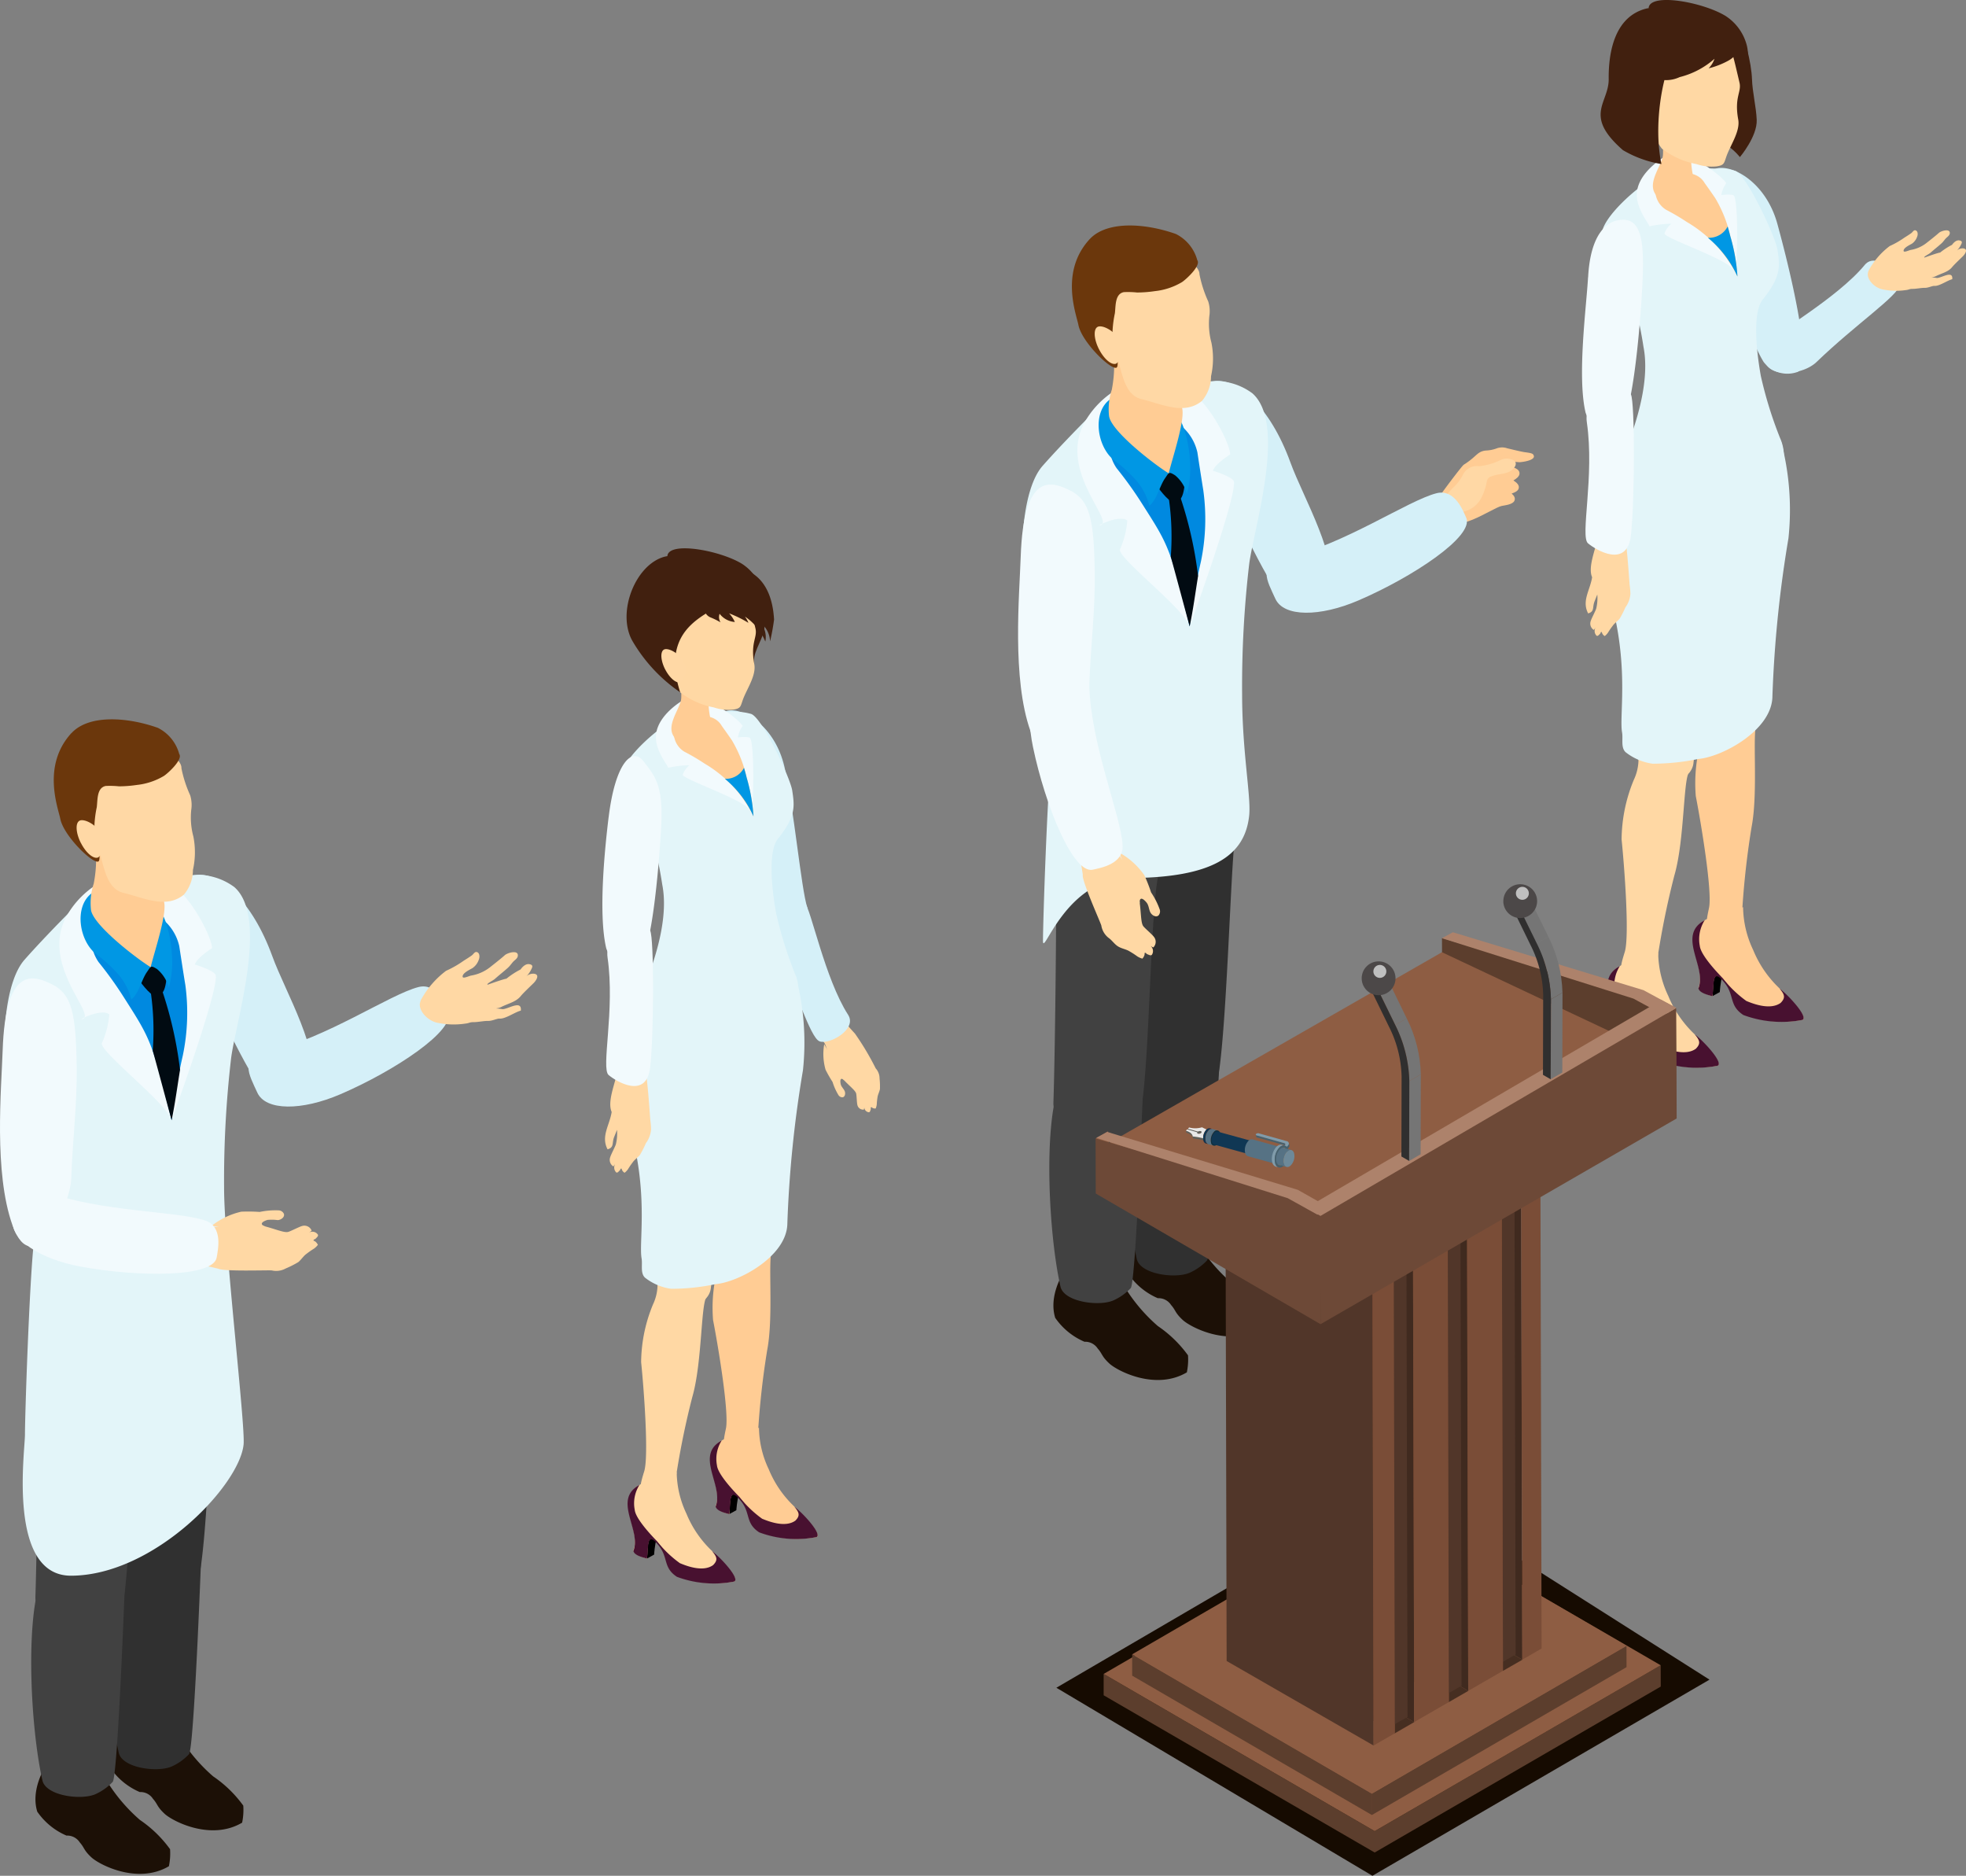 <svg xmlns="http://www.w3.org/2000/svg" width="169.545" height="161.727"><rect width="100%" height="100%" fill="#808080" stroke="none"/><defs><clipPath id="a"><path fill="none" d="M0 0h169.545v161.727H0z"/></clipPath><clipPath id="b"><path d="M104.207 97.446a1.055 1.055 0 00-.255.924.341.341 0 00.217.27l.486.132a.342.342 0 01-.22-.268 1.059 1.059 0 01.26-.922.34.34 0 01.32-.115l-.489-.134a.232.232 0 00-.065-.009.375.375 0 00-.255.122" fill="none"/></clipPath><clipPath id="c"><path d="M104.035 97.4a1.056 1.056 0 00-.256.923.335.335 0 00.215.267l.187.053a.347.347 0 01-.212-.271 1.048 1.048 0 01.256-.921.332.332 0 01.318-.114l-.189-.053a.246.246 0 00-.059-.008.384.384 0 00-.26.124" fill="none"/></clipPath><clipPath id="d"><path d="M104.731 97.661a.9.9 0 00-.223.788.292.292 0 00.185.231l3.04.839a.287.287 0 01-.187-.229.9.9 0 01.224-.789.292.292 0 01.272-.1L105 97.565a.226.226 0 00-.058-.009.3.3 0 00-.214.105" fill="none"/></clipPath><clipPath id="e"><path d="M110.292 99.437a.079.079 0 01-.062-.051l.048.183c0 .024.027.04.059.051a.268.268 0 00.213-.052l-.048-.187a.237.237 0 01-.21.056" fill="none"/></clipPath><clipPath id="f"><path d="M132.532 81.328a11.351 11.351 0 011.221 4.829l.992-.576a11.4 11.4 0 00-1.22-4.829z" fill="none"/></clipPath><clipPath id="g"><path transform="translate(130.729 76.463)" fill="none" d="M0 0h1.116v1.114H0z"/></clipPath><clipPath id="h"><path d="M120.321 88.374a11.372 11.372 0 011.215 4.831l.995-.58a11.366 11.366 0 00-1.217-4.826z" fill="none"/></clipPath><clipPath id="i"><path transform="translate(118.439 83.195)" fill="none" d="M0 0h1.116v1.116H0z"/></clipPath></defs><g clip-path="url(#a)"><path d="M147.252 46.9s-.974 17.507-1.22 18.974-2.64 2.323-4.26.59-2.774-19.385-1.126-20.3 4.951-3.037 6.605.736" fill="#ffd8a4"/><path d="M141.159 64.357a4.176 4.176 0 01-.254 2.864 13.662 13.662 0 00-1.061 5.15c.232 2.276.7 8.338.271 9.712s-.513 1.866.3 1.949 2.352.554 2.334-.063a71.375 71.375 0 011.649-8.5c.907-3.125.751-8.672 1.328-8.945zm11.88-21.666s-.972 17.508-1.217 18.974-2.641 2.324-4.261.593-2.97-17.554-1.325-18.469 5.149-4.873 6.8-1.1" fill="#ffd8a4"/><path d="M146.835 60.535a4.171 4.171 0 010 2.876 13.631 13.631 0 00-.594 5.22c.438 2.244 1.445 8.244 1.141 9.652s-.343 1.9.473 1.914 2.393.337 2.318-.273a72.219 72.219 0 01.881-8.619c.619-3.2-.033-8.706.518-9.027z" fill="#ffcc94"/><path d="M148.6 20.073c.662 2.415 1.8 8.391 3.493 11.134a2.581 2.581 0 002.89.873c1.464-.424-.735-9.248-1.708-12.787s-3.849-5.175-5.316-4.751-.332 2 .641 5.531" fill="#d5f0f8"/><path d="M152.49 29.539c.343-.686 5.9-3.762 8.324-6.7.979-1.186 3.087.807 3.016 1.714s-3.776 3.383-7.173 6.658c-1.492 1.44-5.735 1.483-4.166-1.667" fill="#d5f0f8"/><path d="M140.117 23.506c-.546-1.256-2.357-2.32-1.9-3.734.475-1.483 3.239-3.892 4.556-4.5a13.378 13.378 0 015.192-.731 5 5 0 011.676.19c1.016.375 3.492 5.748 3.647 6.8.2 1.374.357 2.272-1.275 4.3-.859 1.067-.586 4.217-.16 6.594a35.1 35.1 0 001.694 5.433 3.639 3.639 0 01.187 2.3c-.614 1.778-2.255 2.5-3.906 3.053-2.133.712-5.259 1.411-7.526.893-2.589-.6-3.236-2.351-1.933-5.75.967-2.526 1.884-5.791 1.363-8.447a34.166 34.166 0 00-1.61-6.4" fill="#e3f5f9"/><path d="M143.541 13.527c-.158.089-2.14 1.278-2.367 2.967-.195 1.456 1.172 2.946 1.058 3.022a9.956 9.956 0 011.908-.228 1.987 1.987 0 00-.6.833c-.082.4 5.725 2.308 6.005 3.232s.431-5.682 0-6.462c-.11-.2-1.1-.073-1.1-.073a2.393 2.393 0 01.421-1.013c-.131-.414-3.533-3.306-5.327-2.278" fill="#f2fafd"/><path d="M139.089 42.282a15.306 15.306 0 01.943-3.156 5.038 5.038 0 01.422-.953c-.033.154.029.329-.049.47-1.813 3.294.838 5.489 4.535 5.479s8.708-3.2 8.7-5.315a3.648 3.648 0 00-.139-1.1 23.143 23.143 0 01.732 8.708 102.681 102.681 0 00-1.383 13.631c-.031 2.9-4.3 5.21-6.394 5.392a19.621 19.621 0 01-3.941.408 4.841 4.841 0 01-2.333-1c-.423-.419-.194-1.143-.3-1.717-.236-1.351.519-5.162-.717-10.4a22.3 22.3 0 01-.134-5.131 50.815 50.815 0 01.056-5.323" fill="#e3f5f9"/><path d="M136.951 23.912c-.137 2.5-.955 8.526-.213 11.665a2.586 2.586 0 002.46 1.747c1.525.059 2.235-9.006 2.433-12.674s-.052-5.638-1.574-5.7-2.909 1.3-3.1 4.959" fill="#f2fafd"/><path d="M137.761 46.426a14.718 14.718 0 01.023-1.782c.237-.659 1.152-.473 1.653-.451.369.016.858-.054 1.034.41l.028.224a1.809 1.809 0 00-.395 1.4c.2.578.415 4.072.438 4.238a5.816 5.816 0 01.06.746 2.2 2.2 0 01-.429 1.155 8.77 8.77 0 01-.5.98c-.185.223-.444.383-.6.616a6.2 6.2 0 00-.4.579 1.344 1.344 0 01-.283.3.517.517 0 01-.254-.351c-.144-.005-.057.063-.163.165-.078.072-.2.238-.3.142a.582.582 0 01-.092-.659c-.052.047-.076.127-.139.17a.644.644 0 01-.253-.781c.059-.205.4-.84.465-1.051a3.811 3.811 0 00.095-1.218c-.07.181-.151.374-.239.6-.205.511.025.863-.55 1.029-.569-1.083.165-1.992.342-3.118-.393-.889.332-2.467.453-3.334" fill="#ffd8a4"/><path d="M140.646 34c.357.676.332 9.308 0 12.169s-3 1.262-3.7.675.581-5.768-.1-10.439c-.3-2.05 2.151-5.519 3.79-2.4" fill="#f2fafd"/><path d="M147.94 17.115a11.217 11.217 0 011.289 3.28 15.654 15.654 0 01.607 3.443 11.077 11.077 0 00-4.354-4.691 18.582 18.582 0 00-1.8-1.061 1.957 1.957 0 01-.9-1.308c-.177-.988.581-1.253 1.2-1.537.96-.438 2.393-.544 3.034.554 0 0 .591.817.926 1.324" fill="#ffcc94"/><path d="M147.289 20.5a1.8 1.8 0 001.7-.974c.09.3.171.6.239.873a15.615 15.615 0 01.607 3.444 9.18 9.18 0 00-2.547-3.343" fill="#0097e4"/><path d="M145.914 12.54c.142.3-.059.786-.075 1.171a6.847 6.847 0 00.227 1.673c.1.545.357 1.148 0 1.562a2.8 2.8 0 01-3.1.035c-1.041-.981.127-2.371.41-3.4.118-.431-.078-1.279.222-1.583.866-.876 2.328.811 2.694 1.36z" fill="#ffcc94"/><path d="M149.719 2.666c.717 0 1.326 2.822 1.37 4.15.034 1.113.361 2.4.407 3.511.061 1.436-1.448 3.216-1.448 3.216-1.46-1.778-3.27-1.683-4.187-3.212z" fill="#41200f"/><path d="M141.506 3.191c.969-1.8 3.427-1.006 5.463-.831 2.064.179 2.174 1.07 3.042 4.763.193.824-.465 1.238-.109 3.184.188 1.022-.7 2.24-1.026 3.2-.2.575-.184.738-.833.837a4.021 4.021 0 01-1.731-.194 7.023 7.023 0 01-3-1.344 6.1 6.1 0 01-1.222-3.142c-.4-1.782-1.5-4.784-.589-6.476" fill="#ffd8a4"/><path d="M148.094 3.292c-4.17.575-4.2 2.928-4.079 2.289-.486.7-1.493 4.968-.735 8.563a9.5 9.5 0 01-3.322-1.2c-3.448-3.009-1.2-4.045-1.226-6.141-.026-2.478.594-5.4 3.246-6.066a6.777 6.777 0 015.182 1.047c.861.683 1.7-.02 1.272 1.064z" fill="#41200f"/><path d="M147.718 3.793a4.793 4.793 0 011.795.285 4.487 4.487 0 011.314 1.957c-.144-.678 0-1.429-.188-2.135a4.3 4.3 0 00-1.829-2.526c-1.968-1.2-6.531-2.028-6.634-.681z" fill="#41200f"/><path d="M161.136 23.348a6.52 6.52 0 011.833-2.136 7.584 7.584 0 001.271-.728c.193-.119.389-.245.572-.373.143-.1.22-.307.393-.247.208.077.2.381.123.553a1.2 1.2 0 01-.456.6c-.38.2-.7.383-.71.6-.005.188.409-.017.614-.068a3.009 3.009 0 001.345-.587c.327-.257.779-.61 1.093-.889.188-.168.966-.4.933.037-.014.2-.212.308-.338.44s-.228.3-.372.427c-.313.283-.638.532-.955.816-.144.13-.611.333-.526.416 0 0 1.184-.426 1.359-.433a5.76 5.76 0 011.026-.666s.284-.442.63-.382c.287.048.239.2.126.4a1.706 1.706 0 01-.348.481.735.735 0 01.585-.191c.445.081.062.555-.033.651-.211.211-.758.723-.945.952-.351.44-.925.537-1.431.8a1.109 1.109 0 01-.375.091s.266.018.454.051c.353.061 1.442-.725 1.355.11-.434.109-1.115.61-1.537.576-.176-.013-.533.173-.811.168-.322-.006-.736.089-1.057.089s-.289.073-.61.106a5.643 5.643 0 01-2.1-.086c-.756-.223-1.326-.982-1.131-1.494z" fill="#ffd8a4"/><path d="M150.159 3.854a2.359 2.359 0 01-1.117 1.381 7.051 7.051 0 01-1.694.657 2.169 2.169 0 00.507-.825 7.126 7.126 0 01-3.007 1.582 2.72 2.72 0 01-2 .127 4.645 4.645 0 012.694-3.752 1.927 1.927 0 011.325-.17z" fill="#41200f"/><path d="M147.683 85.882l.63-.346s.2-3.455 1.243-1.314-2.239-1.816-2.239-1.816z"/><path d="M147.459 79.122c-3.045 1.255-.223 4.081-.985 6.029.075.411.89.647 1.206.738.117-.9-.1-2.7 1.153-1.217.873 1.026.277 1.969 1.516 2.786a9.5 9.5 0 005.092.475c.576-.231-1.568-2.306-2.047-2.782a9.5 9.5 0 01-2.206-3.252 8.754 8.754 0 01-.866-3.683z" fill="#ffcc94"/><path d="M146.473 85.2c.731-1.861-1.9-4.551.539-5.862a3.042 3.042 0 00-.424 2.214c.084.849 1.7 2.493 1.991 2.8A10.026 10.026 0 00150.6 86.3c.567.237 2.052.819 2.955.173.475-.475.315-.754-.083-1.237.78.58 2.514 2.48 1.964 2.7a9.442 9.442 0 01-5.092-.424c-1.239-.812-.756-1.682-1.592-2.74-1.151-1.462-.9.09-1.078 1.12-.314-.09-1.13-.27-1.206-.686" fill="#481130"/><path d="M140.366 89.839l.628-.345s.2-3.458 1.246-1.317-2.24-1.813-2.24-1.813z"/><path d="M140.14 83.075c-3.045 1.256-.223 4.082-.983 6.03.074.41.889.646 1.2.737.118-.907-.1-2.7 1.153-1.22.872 1.028.277 1.973 1.516 2.788a9.47 9.47 0 005.092.475c.576-.231-1.568-2.3-2.047-2.78a9.546 9.546 0 01-2.208-3.254 8.8 8.8 0 01-.863-3.682z" fill="#ffd8a4"/><path d="M139.156 89.156c.729-1.861-1.893-4.553.538-5.864a3.045 3.045 0 00-.423 2.215c.083.849 1.7 2.493 1.991 2.8a9.932 9.932 0 002.025 1.945c.567.239 2.051.821 2.954.174.475-.475.315-.756-.084-1.238.782.58 2.517 2.482 1.965 2.7a9.446 9.446 0 01-5.093-.422c-1.239-.813-.755-1.682-1.591-2.742-1.152-1.459-.9.091-1.078 1.121-.315-.09-1.13-.271-1.2-.685" fill="#481130"/><path d="M105.242 40.621c2.284 6.982 5.662 11.387 5.267 11.43-.708.075 3.878.894 4.218-.553.8-3.388-2.3-8.482-3.444-11.629-1.762-4.846-4.584-7.221-6.471-7.018s-1.739 1.141.43 7.77" fill="#d5f0f8"/><path d="M98.63 105.048s-2.025 2.467-1.3 4.821a5.88 5.88 0 002.518 2.06 1.283 1.283 0 011.141.583c.429.485.325.661 1.007 1.293s3.982 2.358 6.682.762a5.439 5.439 0 00.1-1.468 10.442 10.442 0 00-2.6-2.523 14.548 14.548 0 01-3.068-3.715c-.169-.536-1-.916-1-.916s-1.439-2.047-3.479-.9" fill="#1c1006"/><path d="M96.527 69.431c0 10.388 2.129 17.056 1.319 22-.163 1 .193 2.389 1.038 2.526a4.956 4.956 0 003.267-.562c.181-.176 2.485 1.14 2.667.571.954-2.994 1.278-19.442 1.736-22.231 0 0 .548-1.78-4.2-2.241-3.96-.385-5.831-.454-5.831-.06" fill="#303030"/><path d="M97.846 91.428c.576-1.656 6.665-3.212 7.3.17 0 0-.614 16.549-1.05 17.071a4.649 4.649 0 01-1.551 1.087c-1.255.5-4.213.106-4.512-1.212-1.015-4.475-1.454-13.49-.191-17.116" fill="#303030"/><path d="M92.305 108.8s-2.025 2.466-1.306 4.82a5.877 5.877 0 002.523 2.064 1.283 1.283 0 011.141.583c.429.485.325.661 1.007 1.294s3.982 2.357 6.682.762a5.446 5.446 0 00.1-1.469 10.442 10.442 0 00-2.6-2.523 14.548 14.548 0 01-3.068-3.715c-.169-.536-1-.917-1-.917s-1.438-2.046-3.478-.9" fill="#1c1006"/><path d="M91.105 71.018c0 10.388-.131 20.143-.26 24.036-.032 1.008.614 1.149 1.459 1.286a4.957 4.957 0 003.267-.564c.181-.175 2.485 1.14 2.667.572.954-2.994.917-19.623 1.823-21.455 0 0 .461-2.555-4.282-3.017-3.96-.386-4.674-1.253-4.674-.859" fill="#414141"/><path d="M91.266 93.814c.576-1.655 6.665-3.212 7.3.17 0 0-.614 16.549-1.05 17.071a4.649 4.649 0 01-1.551 1.087c-1.255.5-4.213.106-4.512-1.212-1.009-4.475-1.449-13.494-.187-17.116" fill="#414141"/><path d="M96.744 33.372c-.444.092-4.752 4.432-6.836 6.8-1.528 1.735-1.716 5.832-1.7 6.373.061 1.75 3.117 11.992 2.488 18.132-.39 3.817-.751 14.835-.751 16.435 0 1.486 1.915-5.383 7.422-5.406 7.15-.03 10-1.875 10.362-5.413.167-1.648-.611-5.472-.611-10.467a90.534 90.534 0 01.611-11.2c.436-3.227 3.244-12.086.282-14.709a5.32 5.32 0 00-3.2-1.06c-3.277.16-7.517.408-8.068.522" fill="#e3f5f9"/><path d="M99.514 32.518a7.76 7.76 0 00-5.821 3.624c-2.716 4.35 2.659 8.907 1.139 9.165-.25.043 1.748-.974 2.386-.419a7.443 7.443 0 01-.621 2.44c-.437.615 5.59 5.19 6 6.684 0 0 3.957-10.813 3.819-12.467-.035-.419-1.814-.96-1.814-.96.2-.607 1.481-1.4 1.481-1.4.091-.808-2.729-7.055-6.563-6.668" fill="#f2fafd"/><path d="M103.777 42.318a18.035 18.035 0 01-.214 6.108 52.3 52.3 0 00-.969 5.586c-1.67-6.828-1.873-7.073-4.029-10.464a33.239 33.239 0 00-2.265-3.175 3.635 3.635 0 01-.538-2.909c.446-1.814 1.937-1.69 3.2-1.7a4.152 4.152 0 014.3 3.242s.333 2.2.517 3.313" fill="#0089e0"/><path d="M103.321 49.657a34.278 34.278 0 00-1.63-7.089l-.9.367a23.108 23.108 0 01.174 5.076c.046.114 1.627 6 1.629 6 .284-1.334.5-2.946.728-4.353" fill="#010b12"/><path d="M99.7 41.8s1.068 1.542 1.473 1.44.863.172 1.015-1.747-1.77-1.115-2.489.307" fill="#010b12"/><path d="M101.19 35.475c.966.665 1.382 3.163 1.426 4.21a8.2 8.2 0 01-.263 2.9 3.062 3.062 0 00-1.011-1.6c-.575-.368-.532-.225-.868.247-.468.658-.726 1.918-1.356 2.366a5.316 5.316 0 00-1.085-2.121 12.14 12.14 0 00-1.819-1.691c-1.621-1.118-2.083-4.26-.451-5.377 2.907-1.99 5.429 1.069 5.429 1.069" fill="#0097e4"/><path d="M95.778 28.891a11.042 11.042 0 01.1 4.718 5.365 5.365 0 00-.238 2.24c.139 1.292 3.886 4.19 5.148 4.961.359-1.468 1.49-4.78 1.128-5.72a16.383 16.383 0 00-1.266-2.258c-.473-.8-1.38-1.1-1.563-2z" fill="#ffcc94"/><path d="M103.426 23.575A10.552 10.552 0 00104.2 26a2.857 2.857 0 01.09 1.263 6.305 6.305 0 00.182 2.284 6.927 6.927 0 01-.035 2.892 3.3 3.3 0 01-.778 2.124c-1.529 1.264-3.487.265-5.2-.146s-1.679-2.809-2.328-4.12c-1.172-2.365-.841-5.875 1.762-7.223a7.181 7.181 0 014.424-.692c.451.123 1.4.99 1.045 1.5z" fill="#ffd8a5"/><path d="M93.961 20.631c1.458-1.587 4.71-1.424 7.444-.458a3.569 3.569 0 011.848 2.261c.338.47-.981 1.67-1.326 1.893a5.731 5.731 0 01-2.327.773 10.652 10.652 0 01-1.545.119 7.358 7.358 0 00-1.14-.031c-.776.154-.689 1.2-.771 1.83a9.682 9.682 0 00-.2 1.536c0 .256.714 3.044.322 3.153-.542.149-2.982-2.244-3.264-3.683-.187-.952-1.616-4.59.961-7.395" fill="#6b370c"/><path d="M94.78 30.115c.446.872 1.118 1.421 1.5 1.225a1.572 1.572 0 00.282-1.976c-.446-.871-1.517-1.379-1.9-1.183s-.331 1.061.116 1.934" fill="#ffd8a5"/><path d="M93.382 75.436c-.132-.858-.287-2.087-.687-2.311l-.047-.245c.054-.565.655-.7 1.085-.879.588-.24 1.612-.83 2.106-.242.3.346.393 1.384.626 1.847.428.844 1.8 2.163 1.648 3.258.341 1.409.206 2.649.489 3 .153.194.765.709.9.9a.676.676 0 01-.041.922c-.086-.019-.143-.088-.222-.118a.581.581 0 01.112.73c-.085.14-.28.019-.4-.023-.158-.059-.077-.168-.251-.1.049.146-.085.374-.182.476a1.585 1.585 0 01-.432-.189 6.99 6.99 0 00-.661-.43c-.268-.173-.628-.23-.918-.383-.382-.195-.572-.558-.922-.8a1.7 1.7 0 01-.609-1.054c-.086-.305-1.693-3.868-1.6-4.357" fill="#ffd8a4"/><path d="M96.52 73.506a6.476 6.476 0 012.168 1.953 14.559 14.559 0 01.579 1.481 6.659 6.659 0 01.752 1.49.527.527 0 01-.113.5c-.223.193-.58-.018-.708-.283s-.128-.593-.314-.822c-.346-.427-.647-.5-.59.069z" fill="#ffd8a4"/><path d="M89.091 64.442c1.037 4.969 3.44 10.934 5.15 10.542.641-.147 2.652-.472 2.572-2.09-.125-2.541-2.754-8.7-2.876-13.817-.062-2.59-1.567-2.007-3.278-1.612s-2.3 3.462-1.569 6.978" fill="#f2fafd"/><path d="M88.024 47.995c-.114 3.35-.769 10.5.84 15.037 1.793 5.062 4.992-1.657 5.073-3.958.123-3.47.519-6.387.471-9.719-.067-4.593-.426-6.226-2.126-7.071s-4.011-1.524-4.258 5.711" fill="#f2fafd"/><path d="M124.21 42.72c.049-.149 1.868-2.551 2.012-2.646a6.559 6.559 0 00.788-.578c.41-.352.613-.622 1.184-.656a2.913 2.913 0 00.87-.179 1.353 1.353 0 01.92-.008c.484.11.945.232 1.434.323.152.027.684.071.781.188.437.512-.951.687-1.192.687a7.708 7.708 0 00-1.206-.02 4.107 4.107 0 00-1.679.944 2.275 2.275 0 01-.8.542c-.461.137-2.21 2.168-2.681 2.223z" fill="#ffcc94"/><path d="M125.241 44.254c.065.485 2.206-3.463 2.3-3.423l2.492-.682c.351.108 1.046.234 1.006.7-.017.232-.275.425-.525.576.281.179.552.405.448.712-.069.2-.332.328-.6.415.2.176.344.383.241.618-.142.332-.806.39-1.108.454-.793.167-4.438 2.764-4.257.635" fill="#ffcc94"/><path d="M127.542 40.2a5.606 5.606 0 001.922-.564c.49-.241 1.663-.024 1.107.7-.426.553-1.172.486-1.753.665-.483.151-.538.22-.63.673a5.081 5.081 0 01-.381 1.132 2.338 2.338 0 01-1.788 1.349c-.319.044-.929.144-1.2-.066-.816-.638 0-1.557.524-2.068a3.79 3.79 0 00.8-1.052 1.335 1.335 0 011.406-.772" fill="#ffd8a5"/><path d="M117.135 51.774c4.663-2 10.033-5.543 9.307-7.141-.27-.6-.987-2.506-2.559-2.107-2.466.627-7.978 4.427-12.971 5.563-2.525.575-1.655 1.934-.929 3.532s3.851 1.57 7.152.153" fill="#d5f0f8"/><path d="M73.716 89.1c-.443-.487-1.094-1.165-1.036-1.508l-.123-.145c-.358-.238-.726.052-1.036.222-.422.232-1.259.554-1.148 1.126.063.341.629.893.79 1.251.295.655.419 2.092 1.137 2.525.668.873 1.464 1.385 1.536 1.721.042.183.054.789.1.961a.512.512 0 00.562.416 1.19 1.19 0 00.037-.187.438.438 0 00.377.413c.123.018.144-.155.176-.244.041-.122-.062-.126.06-.2a.453.453 0 00.368.12 1.148 1.148 0 00.094-.345 5.259 5.259 0 01.062-.6c.026-.24.165-.48.213-.725a6.506 6.506 0 00-.034-.926 1.285 1.285 0 00-.331-.861 23.429 23.429 0 00-1.8-3.014" fill="#ffd8a4"/><path d="M71.081 90.024a4.891 4.891 0 00.116 2.211 11.655 11.655 0 00.6 1.047 5.083 5.083 0 00.522 1.154.4.4 0 00.347.171c.219-.04.266-.351.17-.553s-.287-.358-.334-.576c-.086-.409.011-.624.324-.316zm-8.607 2.716s-.944 16.974-1.183 18.4-2.559 2.253-4.13.572-2.689-18.795-1.092-19.681 4.8-2.945 6.4.713" fill="#ffd8a4"/><path d="M56.566 109.675a4.037 4.037 0 01-.246 2.776 13.22 13.22 0 00-1.029 4.993c.226 2.208.676 8.084.263 9.418s-.5 1.808.288 1.89 2.281.536 2.262-.062a69.552 69.552 0 011.6-8.244c.879-3.03.726-8.408 1.287-8.671zm11.519-21.01s-.943 16.974-1.181 18.4-2.56 2.252-4.13.573-2.881-17.021-1.285-17.908 4.992-4.724 6.6-1.065" fill="#ffd8a4"/><path d="M62.07 105.965a4.052 4.052 0 010 2.789 13.217 13.217 0 00-.576 5.06c.426 2.177 1.4 7.993 1.108 9.358s-.333 1.844.458 1.856 2.32.328 2.248-.265a70.111 70.111 0 01.853-8.356c.6-3.1-.032-8.439.5-8.752z" fill="#ffcc94"/><path d="M63.088 66.677c.547 2.366 1.413 8.2 2.95 10.921.718 1.269 3.733 1.108 3.584.658-.529-1.6-1.17-8.686-1.976-12.153s-3.526-5.164-4.964-4.811-.4 1.92.405 5.384" fill="#d5f0f8"/><path d="M69.4 77.835c.532.519 1.738 6.555 3.742 9.664.808 1.253-1.654 2.613-2.471 2.281s-2.015-4.484-4.034-8.591c-.89-1.8.32-5.733 2.767-3.356" fill="#d5f0f8"/><path d="M55.555 70.065c-.53-1.218-2.285-2.249-1.845-3.62.46-1.438 3.14-3.774 4.416-4.363a12.955 12.955 0 015.034-.708 4.874 4.874 0 011.625.183c.985.365 3.386 5.574 3.536 6.6.195 1.332.345 2.2-1.237 4.17-.833 1.035-.569 4.088-.156 6.392a33.937 33.937 0 001.644 5.267 3.538 3.538 0 01.181 2.229c-.6 1.723-2.186 2.422-3.788 2.96-2.067.69-5.1 1.368-7.3.866-2.51-.578-3.137-2.279-1.873-5.575.938-2.45 1.827-5.614 1.321-8.189a33.145 33.145 0 00-1.56-6.21" fill="#e3f5f9"/><path d="M58.876 60.39c-.154.086-2.075 1.238-2.294 2.877-.189 1.412 1.135 2.855 1.025 2.93a9.6 9.6 0 011.85-.22 1.936 1.936 0 00-.581.808c-.08.385 5.55 2.237 5.823 3.133s.417-5.508 0-6.266c-.106-.191-1.066-.071-1.066-.071a2.34 2.34 0 01.408-.982c-.127-.4-3.425-3.2-5.164-2.208" fill="#f2fafd"/><path d="M54.56 88.268a14.862 14.862 0 01.914-3.062 4.877 4.877 0 01.409-.923c-.032.148.029.319-.047.456-1.758 3.194.811 5.321 4.4 5.312s8.443-3.1 8.435-5.154a3.6 3.6 0 00-.136-1.063 22.4 22.4 0 01.711 8.441 99.638 99.638 0 00-1.346 13.216c-.03 2.814-4.165 5.051-6.2 5.228a18.742 18.742 0 01-3.823.4 4.7 4.7 0 01-2.262-.968c-.411-.409-.188-1.111-.287-1.666-.228-1.31.5-5.006-.695-10.079a21.564 21.564 0 01-.13-4.975 49.343 49.343 0 01.054-5.16" fill="#e3f5f9"/><path d="M52.487 70.454c-.293 2.408-.926 8.266-.206 11.309a2.508 2.508 0 002.385 1.694c1.478.057 2.166-8.732 2.357-12.288s-.623-4.351-1.523-5.524c-1.023-1.332-2.461.254-3.01 4.808" fill="#f2fafd"/><path d="M53.213 92.428a15.265 15.265 0 01.024-1.84c.244-.681 1.189-.488 1.707-.466.381.017.885-.055 1.067.423l.029.232a1.867 1.867 0 00-.408 1.444c.209.6.429 4.2.453 4.377a6.2 6.2 0 01.061.77 2.276 2.276 0 01-.443 1.193 9.415 9.415 0 01-.513 1.012c-.19.23-.458.4-.624.636a6.828 6.828 0 00-.41.6 1.337 1.337 0 01-.291.305.529.529 0 01-.261-.361c-.149 0-.059.065-.169.169-.082.075-.2.246-.307.147a.6.6 0 01-.095-.681c-.054.048-.08.131-.144.175a.665.665 0 01-.26-.806c.061-.212.409-.868.48-1.085a3.916 3.916 0 00.1-1.258c-.071.187-.154.386-.245.614-.212.528.025.892-.568 1.065-.588-1.12.17-2.057.354-3.22-.407-.918.343-2.548.467-3.443" fill="#ffd8a4"/><path d="M56.069 80.233c.346.656.323 9.025 0 11.8s-2.907 1.224-3.583.655.564-5.592-.09-10.121c-.287-1.987 2.085-5.351 3.674-2.332" fill="#f2fafd"/><path d="M63.142 63.869a10.848 10.848 0 011.25 3.18 15.135 15.135 0 01.589 3.338 10.743 10.743 0 00-4.218-4.551 17.919 17.919 0 00-1.749-1.029 1.9 1.9 0 01-.874-1.269c-.172-.958.564-1.214 1.163-1.49.931-.425 2.321-.528 2.941.537 0 0 .573.794.9 1.284" fill="#ffcc94"/><path d="M62.51 67.146a1.743 1.743 0 001.649-.945c.089.293.167.578.232.847a15.133 15.133 0 01.588 3.338 8.886 8.886 0 00-2.469-3.24" fill="#0097e4"/><path d="M61.177 59.434c.138.291-.057.763-.073 1.135a6.694 6.694 0 00.219 1.624c.1.528.347 1.111 0 1.513a2.717 2.717 0 01-3.01.035c-1.009-.952.124-2.3.4-3.3.114-.418-.076-1.24.214-1.536.84-.85 2.257.787 2.612 1.32z" fill="#ffcc94"/><path d="M64.865 49.861c.695 0 1.031 2.719 1.074 4.006.033 1.079-.969 2.149-.925 3.226.059 1.392-2.914 2.6-3.6 2.37-1.687-.561.6-.689-.285-2.171z" fill="#41200f"/><path d="M56.9 50.369c.94-1.75 3.322-.975 5.3-.807 2 .174 2.107 1.038 2.949 4.619.188.8-.45 1.2-.1 3.088.183.989-.674 2.17-1 3.1-.191.559-.179.715-.809.812a3.917 3.917 0 01-1.678-.188 6.8 6.8 0 01-2.9-1.3 5.9 5.9 0 01-1.184-3.047c-.39-1.727-1.453-4.637-.572-6.278" fill="#ffd8a4"/><path d="M63.121 50.989c.139 1.8-6.671 1.8-4.462 8.7a13.755 13.755 0 01-4.088-4.372c-1.444-2.438.214-6.689 2.784-7.33A6.582 6.582 0 0162.378 49c.836.665 1.975 1.073.972 2.069z" fill="#41200f"/><path d="M62.925 50.953a5.808 5.808 0 011.767.846 2.845 2.845 0 011.248 1.328c-.14-.658 0-1.387-.183-2.07a4.175 4.175 0 00-1.773-2.449c-1.9-1.161-6.331-1.967-6.431-.661z" fill="#41200f"/><path d="M62.892 130.544l.611-.337s.2-3.35 1.206-1.273-2.17-1.761-2.17-1.761z"/><path d="M62.678 123.985c-2.952 1.216-.216 3.958-.955 5.845.072.4.864.628 1.168.715.114-.876-.1-2.617 1.118-1.181.846 1 .269 1.91 1.47 2.7a9.207 9.207 0 004.937.46c.559-.225-1.521-2.235-1.984-2.7a9.215 9.215 0 01-2.139-3.152 8.5 8.5 0 01-.839-3.572z" fill="#ffcc94"/><path d="M61.718 129.881c.709-1.8-1.837-4.413.523-5.684a2.944 2.944 0 00-.411 2.147c.081.823 1.647 2.418 1.929 2.71a9.685 9.685 0 001.964 1.888c.55.229 1.989.795 2.865.168.46-.461.305-.731-.08-1.2.756.562 2.437 2.4 1.9 2.617a9.15 9.15 0 01-4.937-.41c-1.2-.787-.733-1.631-1.543-2.657-1.115-1.416-.872.088-1.044 1.085-.305-.087-1.1-.261-1.169-.665" fill="#481130"/><path d="M55.8 134.372l.61-.336s.195-3.352 1.208-1.277S55.446 131 55.446 131z"/><path d="M55.58 127.817c-2.952 1.218-.216 3.958-.953 5.846.072.4.861.627 1.167.714.115-.879-.1-2.616 1.118-1.182.845 1 .269 1.913 1.47 2.7a9.186 9.186 0 004.937.46c.558-.224-1.521-2.234-1.984-2.7a9.23 9.23 0 01-2.14-3.155 8.505 8.505 0 01-.837-3.569z" fill="#ffd8a4"/><path d="M54.626 133.714c.707-1.8-1.836-4.415.522-5.686a2.947 2.947 0 00-.41 2.148c.081.824 1.645 2.418 1.929 2.711a9.6 9.6 0 001.964 1.886c.55.231 1.989.8 2.864.169.461-.46.305-.732-.081-1.2.757.562 2.439 2.407 1.9 2.618a9.159 9.159 0 01-4.937-.409c-1.2-.788-.732-1.631-1.542-2.66-1.116-1.414-.874.089-1.045 1.087-.305-.088-1.1-.263-1.168-.665" fill="#481130"/><path d="M57.365 57.715c.4.772.99 1.258 1.329 1.084a1.389 1.389 0 00.25-1.749c-.4-.772-1.343-1.222-1.681-1.047s-.294.94.1 1.712" fill="#ffd8a5"/><path d="M60.73 52.482a.88.88 0 00.537.747 6.63 6.63 0 01.871.428.851.851 0 01-.08-.738 1.825 1.825 0 001.313.708 2.685 2.685 0 00-.493-.744 9.868 9.868 0 011.663.818 2.1 2.1 0 00-.3-.54A4.766 4.766 0 0166 55.316a1.92 1.92 0 00-.393-1.6 2.109 2.109 0 01.803 1.584 18.845 18.845 0 00.345-1.884c-.049-.77-.222-2.881-1.8-3.936-.946-.635-1.364.639-2.5.724z" fill="#41200f"/><path d="M17.446 83.2c2.284 6.982 5.662 11.387 5.266 11.43-.708.075 3.878.894 4.218-.553.8-3.388-2.3-8.482-3.444-11.629-1.762-4.846-4.584-7.221-6.471-7.018s-1.739 1.142.43 7.77" fill="#d5f0f8"/><path d="M10.834 147.624s-2.025 2.466-1.306 4.819a5.866 5.866 0 002.523 2.065 1.283 1.283 0 011.141.583c.429.485.325.661 1.007 1.294s3.982 2.357 6.682.762a5.446 5.446 0 00.1-1.469 10.442 10.442 0 00-2.6-2.523 14.548 14.548 0 01-3.068-3.715c-.169-.536-1-.916-1-.916s-1.438-2.047-3.478-.9" fill="#1c1006"/><path d="M8.732 112.006c0 10.388 2.129 17.056 1.319 22-.163 1 .193 2.389 1.038 2.526a4.956 4.956 0 003.267-.562c.181-.176 2.485 1.14 2.667.571.954-2.994 1.278-19.442 1.736-22.231 0 0 .548-1.78-4.2-2.241-3.96-.385-5.831-.454-5.831-.06" fill="#303030"/><path d="M10.051 134c.576-1.655 6.665-3.212 7.3.17 0 0-.614 16.549-1.05 17.071a4.645 4.645 0 01-1.55 1.087c-1.255.5-4.213.106-4.512-1.212-1.015-4.475-1.454-13.49-.191-17.116" fill="#303030"/><path d="M4.514 151.379s-2.025 2.466-1.3 4.82a5.868 5.868 0 002.522 2.064 1.283 1.283 0 011.141.583c.429.485.325.661 1.007 1.294s3.982 2.357 6.682.763a5.446 5.446 0 00.1-1.469 10.442 10.442 0 00-2.6-2.523A14.548 14.548 0 019 153.2c-.169-.536-1-.917-1-.917s-1.439-2.046-3.479-.9" fill="#1c1006"/><path d="M3.314 113.593c0 10.388-.131 20.143-.26 24.036-.033 1.008.614 1.149 1.459 1.286a4.957 4.957 0 003.267-.564c.181-.175 2.485 1.14 2.667.571.954-2.993.917-19.623 1.823-21.454 0 0 .461-2.555-4.282-3.017-3.96-.386-4.674-1.253-4.674-.859" fill="#414141"/><path d="M3.47 136.389c.576-1.656 6.665-3.212 7.3.17 0 0-.614 16.549-1.049 17.071a4.678 4.678 0 01-1.551 1.087c-1.256.5-4.214.106-4.512-1.212-1.015-4.475-1.454-13.49-.191-17.116" fill="#414141"/><path d="M8.947 75.951c-.444.092-4.752 4.432-6.835 6.8C.584 84.479.4 88.578.414 89.118c.062 1.75 3.115 11.992 2.489 18.133-.391 3.817-.751 14.835-.751 16.435 0 1.486-1.519 12.193 3.988 12.169 7.151-.03 14.51-7.772 14.867-11.311.167-1.648-1.682-17.149-1.682-22.145a90.728 90.728 0 01.61-11.2c.436-3.227 3.244-12.086.283-14.709a5.333 5.333 0 00-3.2-1.06c-3.277.16-7.518.408-8.068.522" fill="#e3f5f9"/><path d="M11.719 75.093A7.76 7.76 0 005.9 78.717c-2.716 4.351 2.661 8.909 1.139 9.166-.25.043 1.748-.974 2.386-.419A7.443 7.443 0 018.8 89.9c-.437.615 5.59 5.19 5.995 6.684 0 0 3.957-10.813 3.819-12.467-.035-.419-1.814-.96-1.814-.96.2-.607 1.481-1.4 1.481-1.4.091-.808-2.73-7.055-6.563-6.668" fill="#f2fafd"/><path d="M15.98 84.894A18.029 18.029 0 0115.766 91a52.81 52.81 0 00-.97 5.586c-1.669-6.827-1.872-7.073-4.028-10.464A33.238 33.238 0 008.5 82.948a3.643 3.643 0 01-.539-2.909c.447-1.813 1.938-1.69 3.2-1.7a4.15 4.15 0 014.3 3.242s.333 2.2.517 3.312" fill="#0089e0"/><path d="M15.526 92.232a34.278 34.278 0 00-1.63-7.089l-.9.367a23.109 23.109 0 01.174 5.076c.046.114 1.627 6 1.629 6 .284-1.334.5-2.945.728-4.353" fill="#010b12"/><path d="M11.9 84.378s1.068 1.542 1.473 1.44.863.172 1.015-1.747-1.77-1.115-2.489.307" fill="#010b12"/><path d="M13.394 78.051c.966.665 1.381 3.163 1.426 4.21a8.2 8.2 0 01-.263 2.9 3.069 3.069 0 00-1.013-1.607c-.575-.368-.532-.225-.868.247-.468.658-.726 1.918-1.356 2.366a5.293 5.293 0 00-1.085-2.12 12.1 12.1 0 00-1.819-1.692C6.8 81.237 6.333 78.1 7.965 76.978c2.907-1.99 5.429 1.069 5.429 1.069" fill="#0097e4"/><path d="M7.982 71.467a11.046 11.046 0 01.1 4.719 5.365 5.365 0 00-.238 2.24c.139 1.292 3.886 4.19 5.148 4.96.359-1.467 1.49-4.78 1.128-5.72a16.536 16.536 0 00-1.266-2.257c-.473-.8-1.38-1.1-1.563-2z" fill="#ffcc94"/><path d="M15.629 66.15a10.552 10.552 0 00.773 2.42 2.857 2.857 0 01.09 1.263 6.305 6.305 0 00.182 2.284 6.951 6.951 0 01-.035 2.89 3.29 3.29 0 01-.778 2.124c-1.528 1.264-3.487.265-5.2-.146s-1.679-2.809-2.328-4.12C7.161 70.5 7.492 66.99 10.1 65.642a7.177 7.177 0 014.425-.692c.45.123 1.4.99 1.044 1.5z" fill="#ffd8a5"/><path d="M6.165 63.209c1.459-1.587 4.712-1.424 7.445-.458a3.568 3.568 0 011.847 2.258c.339.47-.98 1.67-1.326 1.893a5.731 5.731 0 01-2.331.775 10.639 10.639 0 01-1.544.119 7.358 7.358 0 00-1.14-.031c-.776.154-.689 1.2-.771 1.83a9.568 9.568 0 00-.2 1.536c0 .256.714 3.044.32 3.153-.541.149-2.981-2.244-3.265-3.684-.188-.952-1.616-4.59.96-7.395" fill="#6b370c"/><path d="M6.984 72.692c.446.872 1.118 1.421 1.5 1.225a1.571 1.571 0 00.28-1.976c-.446-.871-1.517-1.379-1.9-1.183s-.331 1.061.116 1.934" fill="#ffd8a5"/><path d="M18.79 109.379c-.845-.2-2.041-.519-2.4-.233l-.245-.049c-.5-.261-.4-.87-.4-1.336 0-.636-.162-1.806.568-2.042a13.066 13.066 0 011.947.116c.943-.079 2.681-.851 3.638-.3 1.435.214 2.532.806 2.964.675.238-.068.944-.441 1.173-.5a.674.674 0 01.839.384c-.051.073-.136.1-.193.16a.58.58 0 01.718.172c.1.131-.088.267-.17.359-.114.125-.185.009-.187.195.154.009.314.219.373.347a1.579 1.579 0 01-.339.329 7.055 7.055 0 00-.647.451c-.261.184-.45.5-.7.708a8.582 8.582 0 01-1.091.552 1.7 1.7 0 01-1.2.167c-.316-.035-4.221.111-4.638-.159" fill="#ffd8a4"/><path d="M18.183 105.742a6.484 6.484 0 012.625-1.273 14.541 14.541 0 011.59.022 6.583 6.583 0 011.663-.134.518.518 0 01.419.291c.1.279-.234.53-.528.548a3.925 3.925 0 00-.88-.018c-.526.16-.712.41-.158.573z" fill="#ffd8a4"/><path d="M6.989 109.211c4.993.911 11.426.931 11.7-.8.105-.65.562-2.636-.967-3.17-2.4-.842-9.1-.725-13.883-2.539-2.422-.917-2.449.7-2.727 2.429s2.34 3.437 5.873 4.08" fill="#f2fafd"/><path d="M.228 90.577c-.114 3.35-.769 10.5.84 15.038 1.793 5.061 4.992-1.658 5.073-3.959.123-3.47.519-6.387.471-9.719-.067-4.594-.426-6.226-2.126-7.071S.474 83.338.228 90.577" fill="#f2fafd"/><path d="M29.338 94.351c4.664-2 10.034-5.543 9.308-7.141-.271-.6-.988-2.506-2.559-2.107-2.466.627-7.978 4.427-12.971 5.563-2.525.575-1.655 1.934-.929 3.532s3.851 1.57 7.151.153" fill="#d5f0f8"/><path d="M36.278 86.254a7.8 7.8 0 012.19-2.552 8.972 8.972 0 001.52-.87c.231-.143.466-.293.684-.446.171-.117.265-.366.469-.295.248.092.234.455.147.659a1.444 1.444 0 01-.545.721c-.454.244-.838.457-.849.722-.006.224.488-.02.733-.081a3.6 3.6 0 001.609-.7c.39-.308.931-.729 1.306-1.063.226-.2 1.155-.473 1.116.043-.017.246-.254.368-.4.525s-.271.352-.444.511c-.374.339-.762.636-1.141.975-.173.156-.73.4-.629.5 0 0 1.415-.51 1.625-.518a6.943 6.943 0 011.226-.8s.34-.528.754-.456c.343.057.285.238.149.482a2.049 2.049 0 01-.415.575.871.871 0 01.7-.229c.532.1.075.662-.04.778-.252.252-.906.864-1.129 1.138-.419.526-1.106.641-1.711.961a1.343 1.343 0 01-.45.109s.318.023.543.061c.422.073 1.724-.867 1.62.13-.519.13-1.332.729-1.837.688-.211-.014-.638.208-.969.2-.384-.009-.879.106-1.264.106s-.345.087-.729.127a6.779 6.779 0 01-2.515-.1c-.9-.266-1.584-1.173-1.352-1.786z" fill="#ffd8a4"/><path d="M121.01 128.047l26.415 16.77-29.07 16.91L91.1 145.515z" fill="#160b01"/><path d="M95.177 144.325v1.839l23.371 13.556v-1.84zm23.372 13.555v1.841l24.672-14.308-.005-1.836z" fill="#5c3e2d"/><path d="M95.177 144.324l23.372 13.555 24.669-14.3-23.369-13.56z" fill="#8e5d43"/><path d="M97.636 142.633v1.839l20.671 12.015v-1.841zm20.675 12.013v1.841l21.959-12.747-.005-1.837z" fill="#5c3e2d"/><path d="M97.636 142.633l20.671 12.013 21.954-12.746-20.668-12.017z" fill="#8e5d43"/><path d="M131.285 143.1l-8.273-4.809-1.666.959 8.271 4.809zm-4.663 2.687l-8.276-4.807-1.664.959 8.272 4.809zm-4.663 2.691l-8.275-4.809-1.666.964 8.273 4.809z" fill="#462e21"/><path d="M131.177 100.537L118.5 93.249l4.51 45.039 8.273 4.808z" fill="#402a1f"/><path d="M132.845 99.576l-12.677-7.29-1.668.962 12.674 7.288z" fill="#462e21"/><path d="M128.932 101.048l.109 42.559 1.666-.964-.106-42.557z" fill="#513629"/><path d="M131.177 100.537L118.5 93.249l-1.663.961 12.672 7.289z" fill="#7c482d"/><path d="M129.511 101.5l-12.672-7.29 4.507 45.037 8.271 4.808z" fill="#704129"/><path d="M129.512 101.5l-12.672-7.29-3 1.729 12.673 7.29z" fill="#462e21"/><path d="M126.513 103.229l-12.672-7.29 4.505 45.04 8.276 4.807z" fill="#402a1f"/><path d="M124.85 104.189L112.175 96.9l4.508 45.039 8.272 4.808z" fill="#704129"/><path d="M126.513 103.229l-12.672-7.29-1.666.965 12.675 7.288z" fill="#7c482d"/><path d="M124.27 103.741l.108 42.558 1.664-.959-.1-42.559z" fill="#513629"/><path d="M124.845 104.189L112.174 96.9l-3 1.733 12.674 7.291z" fill="#462e21"/><path d="M121.851 105.923l-12.675-7.29 4.507 45.036 8.275 4.809z" fill="#402a1f"/><path d="M120.186 106.886l-12.675-7.294 4.508 45.041 8.273 4.809z" fill="#704129"/><path d="M121.851 105.923l-12.674-7.29-1.666.958 12.674 7.294z" fill="#7c482d"/><path d="M119.606 106.435l.108 42.554 1.668-.959-.1-42.557zm-1.252 1.509l-12.675-7.295.105 42.56 12.674 7.289z" fill="#513629"/><path d="M118.353 107.944l.1 42.555 14.493-8.367-.108-42.556-1.667.96.109 42.56-1.668.958-.106-42.556-3 1.73.109 42.558-1.667.961-.1-42.557-3 1.735.108 42.555-1.667.964-.1-42.558z" fill="#7a4d37"/><path d="M120.185 106.886l-12.675-7.294-1.83 1.058 12.674 7.294z" fill="#462e21"/><path d="M124.353 80.877l.023 4.873 19.381 11.15-.017-10.285z" fill="#5c3e2d"/><path d="M94.481 98.16l19.38 11.263 30.7-17.807-20.209-9.516-28.72 16.455-.074-1.017z" fill="#8e5d43"/><path d="M94.481 98.16l.015 4.745 19.383 11.264-.017-10.4z" fill="#6d4937"/><path d="M144.559 86.9l-2.831-1.531-16.435-4.991-.94.514 16.51 5.205 2.6 1.412zm-29.65 17.374l-2.99-1.69-16.438-4.993-.941.514 16.513 5.2 2.742 1.522z" fill="#ad826b"/><path d="M112.808 110.1l.643-5.27 31.1-17.925.026 4.3.016 5.228-30.715 17.738-.017-4.613z" fill="#6d4937"/><path d="M144.559 86.9l-1.35-.719-.061.115-30.513 17.854 1.243.684z" fill="#ad826b"/><path d="M103.593 97.7a.1.1 0 01.079.063l-.047-.184a.1.1 0 00-.079-.062.32.32 0 00-.232.042l-.872-.245.049.18.86.259a.345.345 0 01.242-.053m-.693.468a4.366 4.366 0 01.914.16l-.054-.184a4.994 4.994 0 00-.9-.16l-.014-.058c-.028-.1-.134-.314-.579-.44l.049.182a.8.8 0 01.555.384z" fill="#5d605c"/><path d="M103.766 98.144l.655-.641a3.614 3.614 0 01-.76-.311 1.986 1.986 0 01-1.11.016l-.11.11.871.246a.32.32 0 01.232-.042.086.086 0 01.043.156.307.307 0 01-.271.068c-.072-.02-.1-.069-.061-.124l-.873-.247-.113.112c.584.163.588.48.588.5a4.757 4.757 0 01.909.16" fill="#e8e8e8"/></g><g clip-path="url(#b)"><path d="M105.015 97.467l-.488-.133a.335.335 0 00-.32.113 1.059 1.059 0 00-.255.923.343.343 0 00.217.27l.486.132a.341.341 0 01-.219-.267 1.059 1.059 0 01.261-.922.338.338 0 01.318-.116" fill="#567284"/></g><g clip-path="url(#c)"><path d="M104.543 97.335l-.19-.053a.348.348 0 00-.319.117 1.054 1.054 0 00-.256.922.339.339 0 00.216.268l.187.052a.342.342 0 01-.212-.271 1.046 1.046 0 01.256-.921.334.334 0 01.318-.114" fill="#a52b00"/></g><g clip-path="url(#a)"><path d="M105.227 97.735a.292.292 0 00-.531-.153 1.059 1.059 0 00-.26.922.294.294 0 00.535.152 1.043 1.043 0 00.257-.921" fill="#0f2f3f"/><path d="M104.543 97.335l-.19-.053a.348.348 0 00-.319.117 1.054 1.054 0 00-.256.922.339.339 0 00.216.268l.187.052a.342.342 0 01-.212-.271 1.046 1.046 0 01.256-.921.334.334 0 01.318-.114" fill="#103754"/></g><g clip-path="url(#d)"><path d="M108.042 98.4L105 97.564a.278.278 0 00-.272.1.9.9 0 00-.223.787.3.3 0 00.185.232l3.039.839a.293.293 0 01-.187-.229.908.908 0 01.224-.789.293.293 0 01.273-.1" fill="#103754"/></g><g clip-path="url(#a)"><path d="M108.224 98.634c-.06-.258-.266-.316-.455-.131a.9.9 0 00-.223.789c.068.255.274.314.461.13a.894.894 0 00.216-.788" fill="#091e2e"/></g><g clip-path="url(#e)"><path d="M110.23 99.386l.047.184a.079.079 0 00.06.049.258.258 0 00.211-.051l-.046-.187a.234.234 0 01-.21.056.076.076 0 01-.062-.052" fill="#103754"/></g><g clip-path="url(#a)"><path d="M108.359 97.889l2.4.671a.115.115 0 01.088.077c.014.053.028.108.044.162v.018a.119.119 0 00-.088-.073l-2.4-.675c-.033-.008-.055-.026-.058-.049l-.048-.181c0 .024.025.039.057.049" fill="#47616d"/><path d="M111.046 98.818a.238.238 0 00-.109-.437l-2.4-.673a.258.258 0 00-.212.055c-.047.051-.037.1.031.126l2.4.671c.1.031.122.112.046.185l-.656.64c-.049.052-.04.106.028.126a.243.243 0 00.212-.053z" fill="#809baa"/><path d="M111.009 99.464a1.3 1.3 0 01-.272.808c-.258.36-.4.185-.655.117.395.109.794-.667.657-1.185a.384.384 0 00-.245-.305c.253.068.514.009.512.565" fill="#db7e19"/><path d="M111.361 99.157l-3.344-.924a.364.364 0 00-.353.128 1.176 1.176 0 00-.288 1.025.38.38 0 00.241.3l3.344.926a.385.385 0 01-.241-.3 1.166 1.166 0 01.288-1.026.38.38 0 01.355-.129" fill="#567284"/><path d="M109.934 99.88c-.025.3.049.7.338.778l-.242-.067a.464.464 0 01-.279-.274c-.268-.662.279-1.762.8-1.615l.244.066c-.377-.1-.817.464-.861 1.113" fill="#809baa"/><path d="M110.732 100.488a1.543 1.543 0 00.376-1.337.629.629 0 00-.047-.125c.132-.139.153-.2.132-.285l-.048-.183c.02.094 0 .156-.17.325-.161-.183-.41-.177-.639.049a1.52 1.52 0 00-.375 1.337c.111.428.456.526.771.218m-.653-.339a1.212 1.212 0 01.3-1.053c.166-.162.338-.179.464-.078-.111.108-.014.243.1.128a.429.429 0 01.047.125 1.215 1.215 0 01-.3 1.054c-.248.242-.523.163-.611-.175" fill="#47616d"/><path d="M110.718 100.316A1.175 1.175 0 01111 99.29a.374.374 0 01.361-.131l-.742-.2h-.019l-.39 1.423.745.227a.374.374 0 01-.237-.293" fill="#567284"/><path d="M111.317 100.479c-.246.239-.514.166-.6-.162a1.168 1.168 0 01.289-1.027c.244-.239.513-.168.6.161a1.179 1.179 0 01-.287 1.028" fill="#6d8999"/><path d="M133.731 93.05l1-.578.017-6.892-.993.578z" fill="#757575"/></g><g clip-path="url(#f)"><path d="M133.752 86.157l.993-.576a11.368 11.368 0 00-1.22-4.829l-.993.576a11.354 11.354 0 011.22 4.829" fill="#757575"/></g><g clip-path="url(#a)"><path d="M131.266 78.758l.992-.582-.526.168-.993.578z" fill="#5a4030"/><path d="M132.531 81.329l.994-.576-1.267-2.579-.992.582z" fill="#757575"/><path d="M131.266 78.756l-.527.163L132 81.5a10.016 10.016 0 011.082 4.277l-.019 6.894.666.383.02-6.892a11.337 11.337 0 00-1.221-4.829z" fill="#302f2f"/><path d="M129.644 77.694a1.457 1.457 0 101.458-1.456 1.454 1.454 0 00-1.455 1.455z" fill="#4c4848"/></g><g clip-path="url(#g)"><path d="M130.729 77.022a.558.558 0 10.56-.559.558.558 0 00-.56.559z" fill="#bfbfbf"/></g><g clip-path="url(#a)"><path d="M121.519 100.1l.994-.58.017-6.891-.993.58z" fill="#757575"/></g><g clip-path="url(#h)"><path d="M121.536 93.205l.993-.58a11.3 11.3 0 00-1.217-4.826l-.991.574a11.419 11.419 0 011.215 4.831" fill="#757575"/></g><g clip-path="url(#a)"><path d="M118.917 85.505l.994-.578-.529.168-.991.576z" fill="#5a4030"/><path d="M120.322 88.375l.991-.575-1.4-2.873-.993.578z" fill="#757575"/><path d="M118.917 85.5l-.525.168 1.4 2.869a9.975 9.975 0 011.08 4.279l-.017 6.893.666.385.017-6.892a11.405 11.405 0 00-1.217-4.834z" fill="#302f2f"/><path d="M117.431 84.349a1.458 1.458 0 101.458-1.46 1.458 1.458 0 00-1.458 1.46" fill="#4c4848"/></g><g clip-path="url(#i)"><path d="M118.439 83.755a.558.558 0 10.556-.56.556.556 0 00-.555.557" fill="#bfbfbf"/></g></svg>